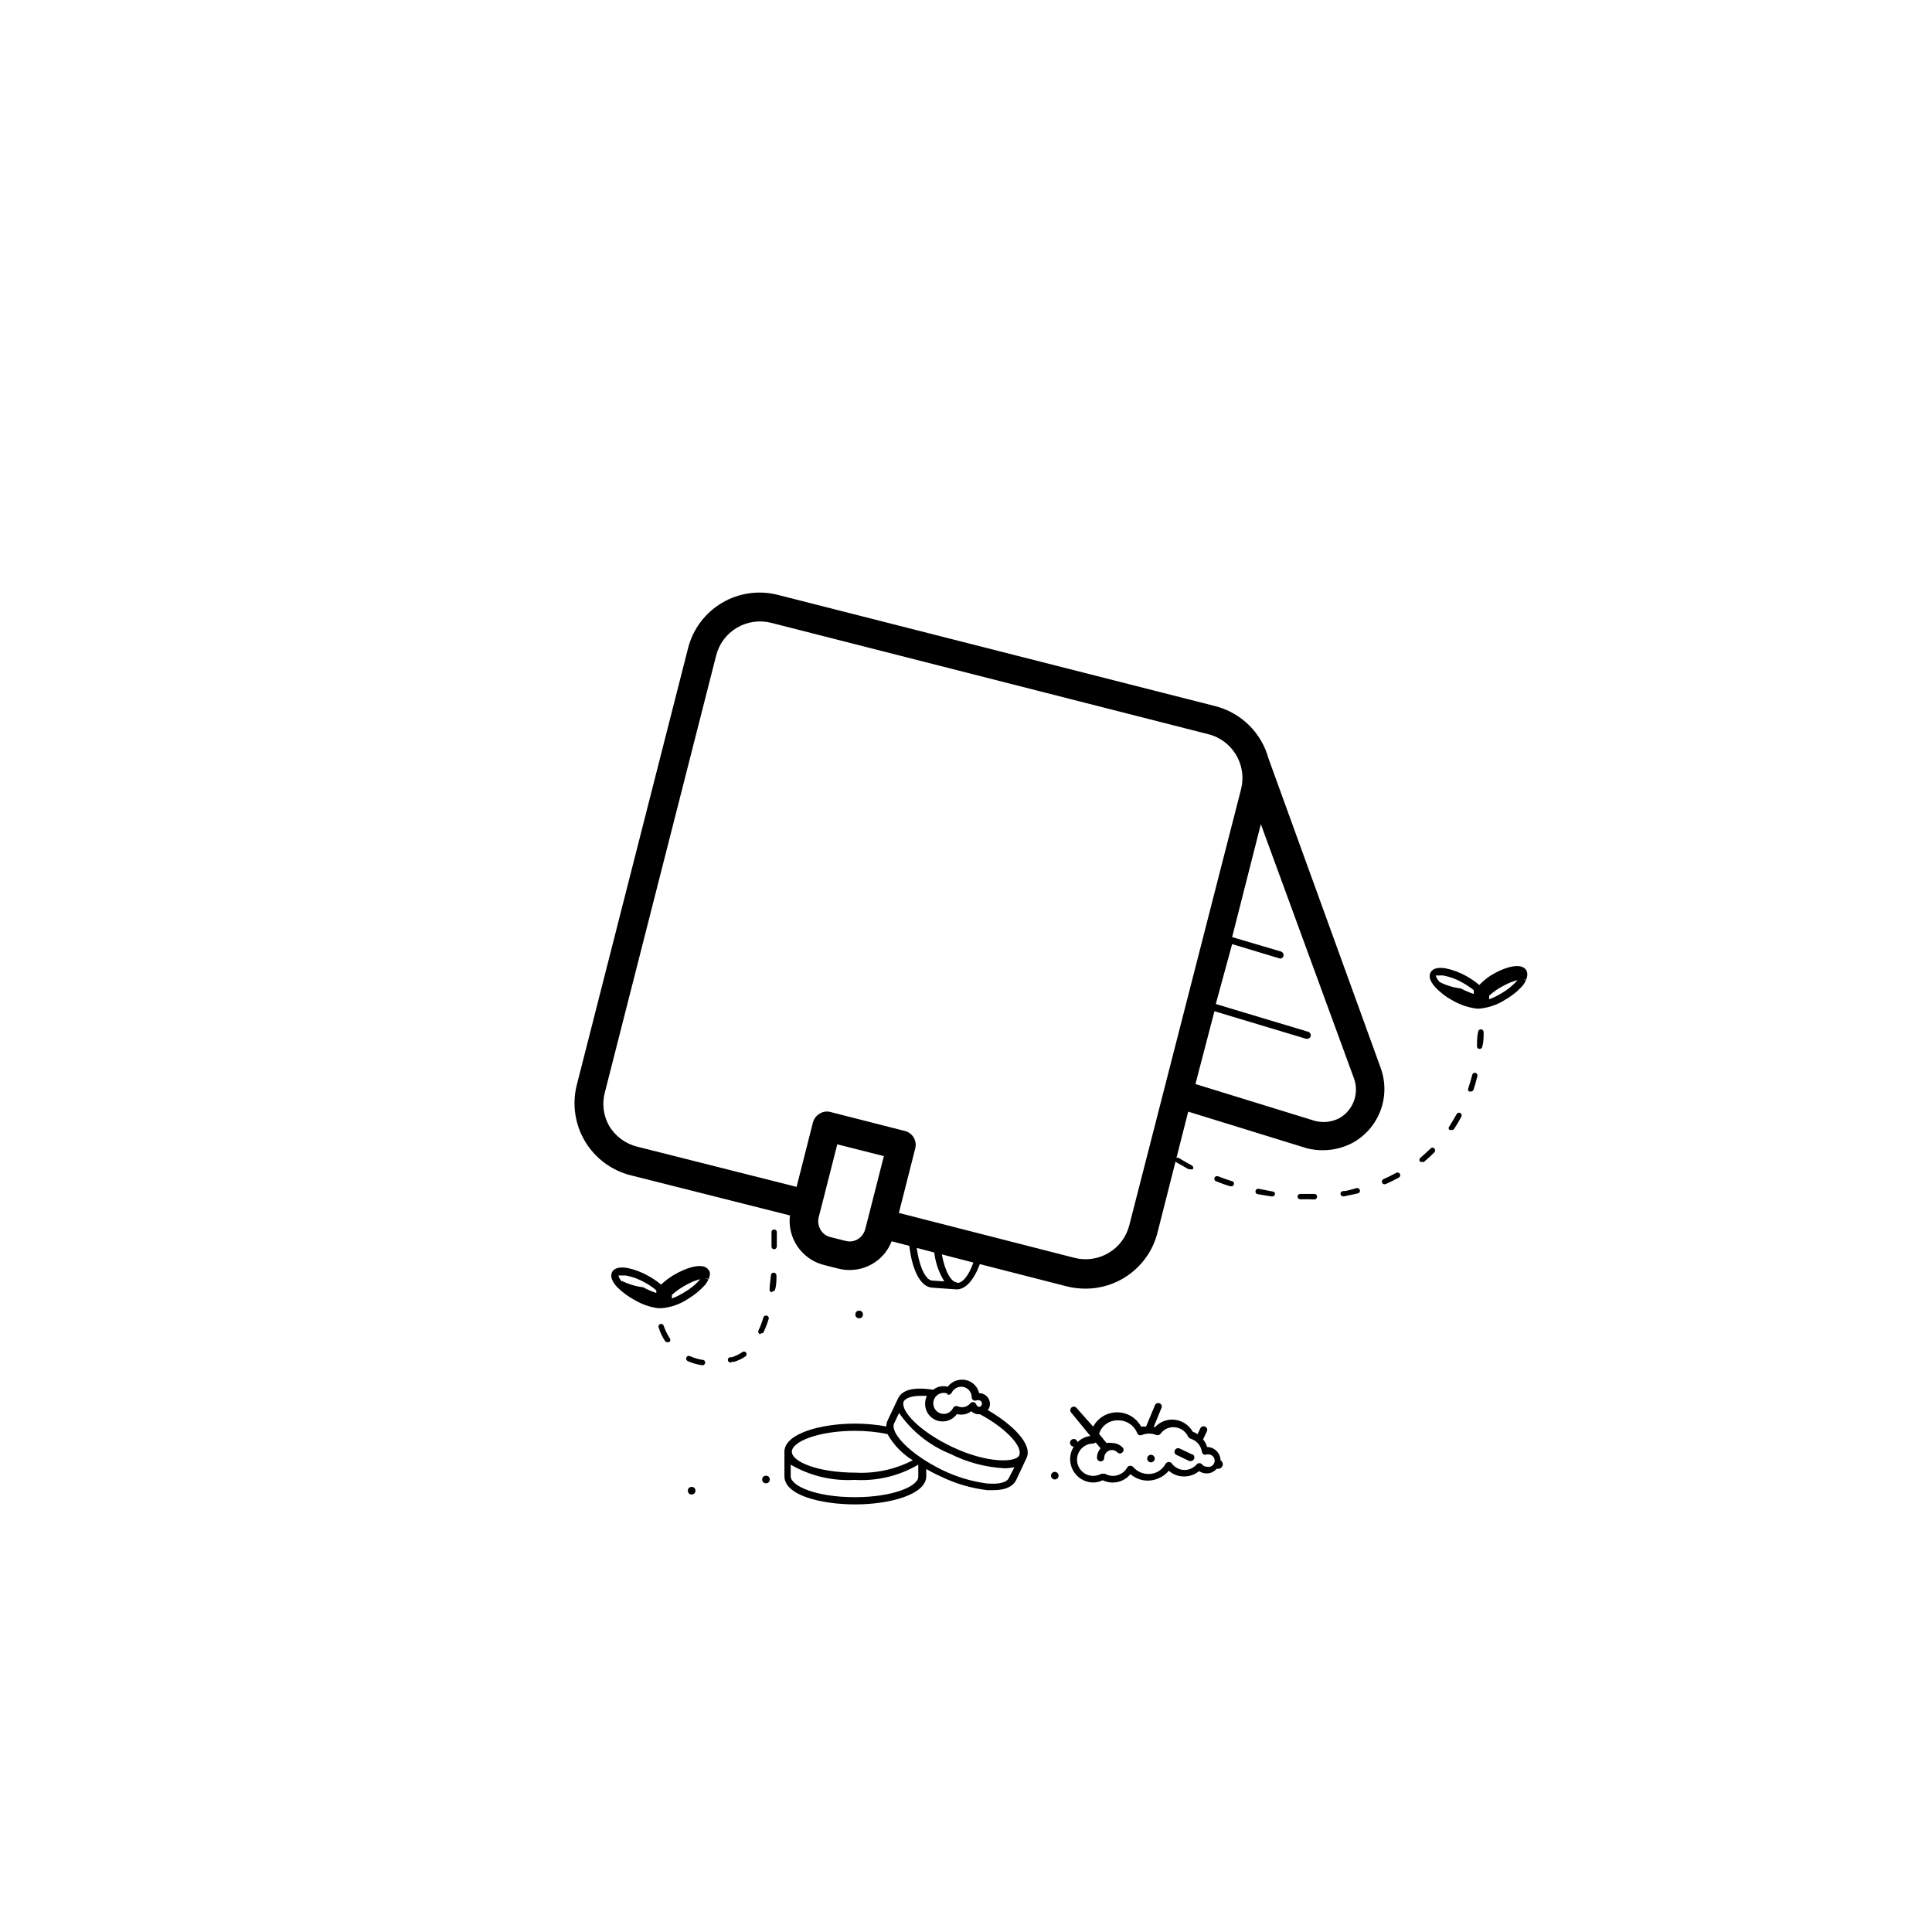 <?xml version="1.0" encoding="UTF-8"?>
<!-- Uploaded to: ICON Repo, www.iconrepo.com, Generator: ICON Repo Mixer Tools -->
<svg fill="#000000" width="800px" height="800px" version="1.1" viewBox="144 144 512 512" xmlns="http://www.w3.org/2000/svg">
 <g>
  <path d="m548.47 401.11c-1.309-2.168-5.844-0.805-9.422 1.41-1.105 0.719-2.117 1.566-3.023 2.519-1.062-0.895-2.211-1.688-3.426-2.367-1.727-0.977-3.598-1.672-5.543-2.066-2.57-0.402-3.527 0.352-3.93 1.109-0.402 0.754-0.504 1.965 1.211 3.879 1.352 1.445 2.934 2.652 4.684 3.578 1.926 1.105 4.047 1.824 6.246 2.117h0.859c2.484-0.238 4.875-1.086 6.953-2.469 1.727-0.996 3.277-2.273 4.582-3.781 1.359-1.965 1.211-3.223 0.809-3.93zm-22.973 3.125c-0.957-1.109-1.008-1.664-0.957-1.715s0 0 0.957 0h-0.004c0.336-0.039 0.676-0.039 1.008 0 1.773 0.332 3.477 0.965 5.039 1.867 1.059 0.59 2.07 1.262 3.023 2.016v1.008c-1.184-0.391-2.328-0.879-3.426-1.461-1.969-0.23-3.879-0.809-5.644-1.715zm20.602-0.402c-1.172 1.316-2.551 2.441-4.078 3.324-1.062 0.676-2.195 1.234-3.375 1.664v-0.957c0.887-0.797 1.848-1.508 2.871-2.117 3.879-2.316 6.551-2.418 6.801-2.066 0.25 0.352-1.461-0.957-2.219 0.152z"/>
  <path d="m331.83 480.61c-1.309-2.168-5.793-0.805-9.422 1.359-1.152 0.715-2.231 1.543-3.223 2.469-1.074-0.91-2.238-1.703-3.477-2.367-1.727-0.977-3.598-1.676-5.543-2.066-2.519-0.402-3.527 0.352-3.93 1.059-0.402 0.707-0.504 2.016 1.211 3.93 1.395 1.402 2.992 2.59 4.734 3.527 1.902 1.125 4.008 1.863 6.199 2.164h1.008c2.484-0.234 4.871-1.082 6.949-2.469 1.707-1.023 3.254-2.297 4.586-3.777 1.512-2.066 1.359-3.324 0.906-3.828zm-22.973 3.074c-0.957-1.059-0.957-1.613-0.906-1.664s0.25 0 0.906 0h1.008c1.77 0.336 3.473 0.969 5.039 1.863 1.074 0.582 2.09 1.273 3.023 2.066v0.707-0.004c-1.207-0.391-2.371-0.898-3.477-1.512-1.945-0.23-3.84-0.793-5.594-1.66zm20.605-0.555c-1.164 1.328-2.543 2.453-4.082 3.324-1.047 0.664-2.164 1.219-3.324 1.66v-0.957c0.887-0.797 1.848-1.504 2.871-2.113 3.828-2.367 6.551-2.469 6.801-2.066 0.254 0.402-1.461-0.957-2.266 0.152z"/>
  <path d="m490.68 461.82h-2.117c-0.387 0-0.703-0.316-0.703-0.707 0-0.195 0.082-0.383 0.223-0.516 0.145-0.133 0.336-0.203 0.531-0.188h3.727 0.004c0.391 0 0.703 0.316 0.703 0.703 0.004 0.398-0.305 0.73-0.703 0.758zm9.27-0.754v-0.004c-0.34-0.031-0.621-0.273-0.703-0.602-0.031-0.188 0.02-0.379 0.133-0.531 0.113-0.152 0.281-0.25 0.473-0.277 1.258 0 2.469-0.504 3.68-0.805h-0.004c0.387-0.066 0.758 0.176 0.855 0.555 0.098 0.375-0.129 0.758-0.504 0.855l-3.777 0.805zm-18.992 0-3.68-0.605c-0.188-0.039-0.355-0.148-0.457-0.312-0.105-0.16-0.141-0.359-0.094-0.547 0.035-0.188 0.145-0.355 0.309-0.457 0.16-0.105 0.359-0.141 0.547-0.094l3.68 0.707-0.004-0.004c0.195 0.012 0.375 0.105 0.492 0.262 0.117 0.156 0.16 0.355 0.113 0.543-0.09 0.312-0.383 0.52-0.703 0.504zm-11.082-2.719c-1.211-0.402-2.418-0.805-3.629-1.309v-0.004c-0.359-0.141-0.539-0.547-0.402-0.91 0.16-0.367 0.582-0.543 0.957-0.402 1.16 0.453 2.367 0.906 3.527 1.258v0.004c0.387 0 0.703 0.316 0.703 0.703 0 0.391-0.316 0.707-0.703 0.707zm41.059-0.504v-0.004c-0.281 0.02-0.547-0.141-0.656-0.402-0.082-0.176-0.094-0.375-0.027-0.555 0.066-0.18 0.203-0.328 0.383-0.402 1.152-0.496 2.277-1.051 3.375-1.664 0.348-0.195 0.785-0.07 0.98 0.277 0.195 0.348 0.07 0.789-0.277 0.984-1.16 0.605-2.316 1.211-3.477 1.715zm-51.59-3.981h-0.352l-3.375-1.914-0.004-0.004c-0.246-0.27-0.246-0.688 0-0.957 0.125-0.133 0.301-0.207 0.48-0.207 0.18 0 0.355 0.074 0.48 0.207 1.059 0.656 2.168 1.258 3.273 1.863 0.168 0.086 0.293 0.234 0.352 0.414 0.055 0.184 0.039 0.375-0.051 0.543-0.176 0.125-0.406 0.145-0.605 0.051zm61.566-1.969c-0.18 0.066-0.375 0.066-0.555 0-0.137-0.133-0.211-0.312-0.211-0.504 0-0.188 0.074-0.371 0.211-0.504 0.957-0.805 1.863-1.664 2.769-2.519 0.125-0.148 0.309-0.234 0.504-0.234 0.195 0 0.379 0.086 0.504 0.234 0.258 0.289 0.258 0.723 0 1.008-0.906 0.926-1.867 1.801-2.871 2.621zm7.609-8.465h-0.004c-0.129 0.051-0.273 0.051-0.402 0-0.133-0.121-0.207-0.297-0.207-0.477 0-0.184 0.074-0.355 0.207-0.48 0.656-1.059 1.309-2.117 1.914-3.223 0.18-0.348 0.609-0.484 0.957-0.305 0.348 0.184 0.484 0.609 0.305 0.957-0.598 1.145-1.254 2.254-1.965 3.328-0.227 0.219-0.559 0.297-0.859 0.199zm5.039-10.078-0.004 0.004c-0.191-0.043-0.355-0.172-0.441-0.348-0.09-0.176-0.094-0.379-0.012-0.559 0.352-1.16 0.754-2.367 1.059-3.629 0.098-0.375 0.48-0.598 0.855-0.504 0.375 0.098 0.598 0.48 0.504 0.855-0.301 1.309-0.656 2.519-1.059 3.727v0.004c-0.105 0.176-0.277 0.301-0.477 0.348-0.199 0.051-0.41 0.012-0.582-0.098zm2.465-11.383c-0.184-0.012-0.355-0.102-0.469-0.246-0.117-0.141-0.164-0.328-0.137-0.512 0-1.258 0-2.519 0.301-3.777h0.004c0.012-0.188 0.098-0.359 0.238-0.484 0.145-0.121 0.328-0.184 0.516-0.172 0.398 0.027 0.707 0.359 0.707 0.758 0 1.258 0 2.57-0.352 3.828h-0.004c-0.023 0.188-0.125 0.359-0.273 0.473-0.152 0.113-0.344 0.16-0.531 0.133z"/>
  <path d="m330.07 505.8c-1.324-0.176-2.613-0.551-3.828-1.105-0.348-0.18-0.504-0.598-0.355-0.957 0.078-0.18 0.223-0.316 0.406-0.383 0.18-0.066 0.379-0.055 0.551 0.027 1.09 0.496 2.246 0.836 3.426 1.008 0.184 0.012 0.355 0.102 0.473 0.246 0.113 0.145 0.164 0.328 0.133 0.512-0.012 0.195-0.105 0.379-0.258 0.504-0.152 0.125-0.352 0.18-0.547 0.148zm7.559-0.707-0.004 0.004c-0.316-0.004-0.598-0.203-0.703-0.504-0.062-0.188-0.043-0.391 0.055-0.562 0.094-0.176 0.258-0.297 0.449-0.344h0.504c0.961-0.312 1.875-0.754 2.719-1.312 0.133-0.133 0.316-0.211 0.504-0.211 0.191 0 0.371 0.078 0.504 0.211 0.258 0.289 0.258 0.723 0 1.008-0.949 0.676-2.004 1.184-3.121 1.512h-0.504zm-16.777-5.391v0.004c-0.242 0.02-0.477-0.098-0.605-0.305-0.75-1.133-1.328-2.371-1.715-3.676-0.059-0.18-0.039-0.379 0.055-0.543 0.098-0.164 0.262-0.281 0.449-0.312 0.375-0.098 0.758 0.129 0.859 0.504 0.391 1.133 0.914 2.215 1.559 3.223 0.258 0.289 0.258 0.723 0 1.008zm24.789-2.168h-0.301l-0.004 0.004c-0.34-0.16-0.496-0.559-0.352-0.906 0.535-1.117 0.973-2.281 1.309-3.477 0.121-0.383 0.52-0.602 0.906-0.504 0.191 0.047 0.355 0.172 0.449 0.344 0.098 0.172 0.117 0.375 0.055 0.562-0.383 1.242-0.855 2.453-1.41 3.629-0.184 0.148-0.434 0.188-0.656 0.102zm2.922-11.035-0.004 0.008c-0.188-0.027-0.355-0.125-0.469-0.277-0.117-0.152-0.164-0.344-0.137-0.531 0-1.211 0.25-2.469 0.352-3.777h0.004c0.012-0.188 0.098-0.363 0.242-0.484 0.141-0.125 0.324-0.184 0.512-0.172 0.398 0.027 0.707 0.359 0.707 0.758 0 1.309 0 2.621-0.402 3.828-0.152 0.297-0.48 0.461-0.809 0.402zm0.605-11.438-0.004 0.008c-0.391 0-0.707-0.316-0.707-0.707v-3.828c-0.012-0.184 0.051-0.363 0.176-0.496 0.125-0.133 0.297-0.211 0.48-0.207 0.188-0.016 0.371 0.047 0.516 0.168 0.141 0.125 0.227 0.297 0.242 0.484v3.879c-0.027 0.398-0.359 0.707-0.758 0.707z"/>
  <path d="m405.79 517.69c0.359-0.461 0.555-1.027 0.555-1.609 0.012-0.77-0.285-1.508-0.828-2.047-0.539-0.543-1.277-0.84-2.043-0.828-0.477-2.113-2.371-3.606-4.535-3.574-1.484-0.012-2.887 0.68-3.781 1.863-1.348-0.348-2.781-0.051-3.879 0.805-5.039-0.805-8.211 0-9.27 2.266l-2.769 5.844v0.004c-0.242 0.5-0.363 1.055-0.352 1.609-2.711-0.492-5.461-0.742-8.215-0.754-9.117 0-18.793 2.621-18.793 7.457v6.5c0 5.039 9.672 7.457 18.793 7.457 9.117 0 18.793-2.621 18.793-7.457v-1.914c1.16 0.656 2.367 1.309 3.629 1.863 3.938 1.949 8.18 3.211 12.543 3.727h1.664c3.074 0 5.039-0.906 5.945-2.57l2.769-5.894c1.812-3.676-3.828-9.016-10.227-12.746zm-10.832-4.18c0.227 0.117 0.488 0.137 0.73 0.051 0.238-0.086 0.43-0.27 0.527-0.504 0.488-0.949 1.457-1.551 2.519-1.562 1.512 0 2.746 1.211 2.773 2.719-0.027 0.352 0.148 0.684 0.453 0.859 0.301 0.152 0.656 0.152 0.957 0h0.402c0.25-0.004 0.488 0.102 0.66 0.281 0.172 0.18 0.262 0.426 0.246 0.676-0.012 0.383-0.281 0.715-0.656 0.805-0.398-0.008-0.746-0.273-0.855-0.656-0.113-0.309-0.383-0.535-0.703-0.602-0.348-0.07-0.699 0.066-0.91 0.352-0.797 0.961-2.137 1.27-3.273 0.754-0.473-0.188-1.016 0.008-1.258 0.453-0.453 0.957-1.414 1.566-2.469 1.562-1.531 0-2.773-1.238-2.773-2.769-0.008-0.941 0.457-1.82 1.242-2.34 0.781-0.52 1.777-0.605 2.637-0.23zm-7.203 0.402h1.863c-0.297 0.648-0.453 1.352-0.453 2.066-0.039 2.031 1.25 3.852 3.184 4.488 1.93 0.637 4.051-0.059 5.231-1.719 1.324 0.348 2.734 0.066 3.828-0.754 0.508 0.504 1.195 0.793 1.914 0.805h0.402c7.609 4.133 11.336 8.867 10.379 10.883-0.957 2.016-8.664 2.066-17.633-2.168-8.969-4.231-14.055-9.824-12.949-12.191 0.656-0.906 2.219-1.41 4.434-1.41zm-17.281 9.27c2.926-0.008 5.844 0.277 8.715 0.855 1.605 2.852 3.91 5.246 6.699 6.953-4.656 2.414-9.875 3.547-15.113 3.277-10.078 0-16.93-2.922-16.93-5.543s6.856-5.543 16.828-5.543zm0 17.582c-10.078 0-16.93-2.922-16.93-5.543v-3.074 0.004c5.125 2.973 11.012 4.375 16.93 4.031 5.902 0.371 11.777-1.035 16.875-4.031v3.074c0.203 2.617-6.75 5.539-16.676 5.539zm40.859-5.039c-0.555 1.16-2.672 1.664-5.742 1.41l-0.004 0.004c-4.129-0.539-8.145-1.75-11.891-3.578-8.816-4.332-13.852-9.926-12.746-12.344l1.309-2.769h0.004c3.359 4.856 8.074 8.621 13.551 10.832 4.473 2.25 9.359 3.551 14.359 3.828 0.898 0.008 1.797-0.094 2.668-0.305z"/>
  <path d="m372.69 492.35c0 1.344-2.016 1.344-2.016 0s2.016-1.344 2.016 0"/>
  <path d="m348 536.08c0 1.344-2.016 1.344-2.016 0s2.016-1.344 2.016 0"/>
  <path d="m328.3 539.05c0 1.344-2.012 1.344-2.012 0s2.012-1.344 2.012 0"/>
  <path d="m460 529.48-3.375-1.613-0.004 0.004c-0.473-0.219-1.031-0.016-1.258 0.453-0.117 0.223-0.137 0.488-0.051 0.727 0.086 0.242 0.27 0.434 0.504 0.531l3.375 1.613h0.402c0.441-0.012 0.816-0.32 0.914-0.75 0.094-0.43-0.117-0.867-0.508-1.066z"/>
  <path d="m423.53 534.06c-0.41 0-0.777 0.246-0.934 0.621-0.152 0.379-0.066 0.812 0.219 1.098 0.289 0.289 0.723 0.375 1.098 0.219 0.379-0.156 0.625-0.523 0.625-0.93 0-0.27-0.105-0.523-0.297-0.715-0.188-0.188-0.445-0.293-0.711-0.293z"/>
  <path d="m449.02 529.53c-0.406 0-0.773 0.246-0.93 0.621-0.156 0.379-0.07 0.812 0.219 1.102 0.285 0.285 0.719 0.371 1.098 0.215 0.375-0.156 0.621-0.523 0.621-0.93 0-0.266-0.105-0.523-0.297-0.711-0.188-0.191-0.445-0.297-0.711-0.297z"/>
  <path d="m467.46 530.99c-0.051-1.945-1.629-3.5-3.574-3.527-0.195-0.742-0.559-1.43-1.059-2.016l1.008-2.117v0.004c0.117-0.227 0.137-0.492 0.051-0.73-0.086-0.238-0.27-0.434-0.504-0.531-0.461-0.223-1.016-0.047-1.262 0.402l-0.754 1.613c-0.383-0.285-0.809-0.508-1.262-0.652-1.102-1.977-3.18-3.207-5.441-3.227-1.719-0.016-3.367 0.699-4.531 1.965h-0.402l2.066-5.039h-0.004c0.117-0.23 0.129-0.5 0.031-0.742-0.094-0.238-0.289-0.43-0.535-0.516-0.473-0.176-1 0.043-1.207 0.504l-2.367 5.691c-0.438-0.047-0.875-0.047-1.312 0-1.254-2.336-3.691-3.797-6.348-3.797-2.652 0-5.094 1.461-6.348 3.797l-4.484-5.039v0.004c-0.367-0.348-0.941-0.348-1.309 0-0.352 0.383-0.352 0.973 0 1.359l5.039 6.144c-1.293 0.176-2.492 0.758-3.426 1.664-0.055-0.488-0.469-0.859-0.957-0.855-0.559 0-1.008 0.449-1.008 1.008 0 0.555 0.449 1.008 1.008 1.008-1.199 1.879-1.293 4.254-0.25 6.223 1.039 1.973 3.059 3.231 5.285 3.297 0.91 0.004 1.805-0.203 2.621-0.605 2.531 1.223 5.566 0.559 7.356-1.609 1.289 1.105 2.934 1.715 4.637 1.711 2.137-0.039 4.152-0.992 5.539-2.617 1.121 1 2.578 1.539 4.082 1.508 1.434-0.004 2.82-0.5 3.93-1.41 0.594 0.402 1.297 0.613 2.016 0.605 1.008 0.004 1.965-0.441 2.621-1.207h0.352c0.352 0.012 0.691-0.121 0.941-0.371 0.25-0.246 0.383-0.59 0.367-0.941-0.047-0.395-0.27-0.746-0.605-0.957zm-3.578 1.715h0.004c-0.508 0.016-0.992-0.211-1.312-0.605-0.172-0.215-0.43-0.344-0.703-0.352-0.297-0.012-0.578 0.117-0.758 0.352-0.801 0.914-1.957 1.445-3.172 1.461-1.359-0.004-2.633-0.66-3.426-1.762-0.203-0.238-0.5-0.367-0.809-0.355-0.324 0.012-0.625 0.18-0.805 0.453-0.883 1.707-2.664 2.766-4.586 2.723-1.551-0.008-3.019-0.688-4.027-1.863-0.211-0.25-0.539-0.363-0.859-0.305-0.297 0.02-0.562 0.191-0.703 0.453-0.758 1.355-2.18 2.199-3.731 2.219-0.754-0.008-1.5-0.195-2.164-0.555-0.164-0.051-0.34-0.051-0.504 0-0.148-0.043-0.305-0.043-0.453 0-0.672 0.344-1.414 0.535-2.168 0.555-2.363 0-4.281-1.918-4.281-4.285 0-2.363 1.918-4.281 4.281-4.281 0.25-0.016 0.48-0.125 0.656-0.301l1.309 1.562c-0.621 0.691-0.965 1.59-0.957 2.519 0.023 0.516 0.441 0.93 0.957 0.957 0.527 0 0.957-0.43 0.957-0.957 0-1.145 0.926-2.066 2.066-2.066 0.531 0.008 1.039 0.223 1.41 0.602 0.172 0.195 0.422 0.309 0.68 0.309 0.262 0 0.508-0.113 0.68-0.309 0.195-0.16 0.305-0.402 0.305-0.652 0-0.254-0.109-0.492-0.305-0.656-0.727-0.746-1.727-1.164-2.769-1.156-0.484-0.082-0.977-0.082-1.461 0l-1.965-2.422c0.664-2.203 2.738-3.672 5.039-3.574 2.207-0.055 4.215 1.273 5.035 3.324 0.102 0.238 0.277 0.434 0.504 0.555 0.242 0.102 0.516 0.102 0.758 0 1.227-0.504 2.602-0.504 3.828 0 0.398 0.141 0.84 0.02 1.109-0.305 0.773-1.121 2.059-1.785 3.426-1.762 1.66 0 3.176 0.961 3.879 2.469 0.133 0.246 0.348 0.441 0.605 0.555 1.633 0.461 2.836 1.844 3.07 3.527 0.055 0.258 0.195 0.492 0.406 0.652 0.254 0.129 0.551 0.129 0.805 0h0.504c0.918 0 1.664 0.746 1.664 1.664 0 0.918-0.746 1.664-1.664 1.664z"/>
  <path d="m509.93 427.1-29.773-82.121v0.004c-0.918-3.352-2.707-6.398-5.184-8.832-2.481-2.434-5.559-4.168-8.926-5.023l-115.88-29.473c-5.039-1.297-10.387-0.535-14.859 2.125-4.473 2.656-7.699 6.984-8.973 12.031l-29.523 115.88c-1.223 5.023-0.426 10.324 2.223 14.766 2.648 4.438 6.934 7.656 11.938 8.965l42.371 10.68c-0.727 5.984 3.082 11.578 8.914 13.102l3.981 1.008v-0.004c0.957 0.242 1.938 0.363 2.922 0.355 4.93 0.016 9.359-3.008 11.137-7.609l4.684 1.211c0.754 6.602 3.023 10.883 6.047 11.082l6.5 0.453c2.367 0 4.535-2.418 6.144-6.699l23.023 5.894c1.648 0.414 3.34 0.617 5.039 0.605 4.356-0.008 8.582-1.465 12.02-4.137s5.891-6.41 6.973-10.625l8.16-32.145 31.488 9.723h0.004c1.367 0.34 2.773 0.508 4.18 0.504 2.719 0 5.398-0.656 7.809-1.914 3.418-1.852 6.059-4.867 7.445-8.5 1.387-3.633 1.426-7.641 0.113-11.301zm-136.03 40.305-0.605 2.316v0.004c-0.285 1.109-0.988 2.066-1.965 2.668-0.984 0.598-2.168 0.762-3.273 0.453l-3.981-1.008c-1.117-0.246-2.07-0.961-2.621-1.965-0.59-0.98-0.77-2.156-0.504-3.273l0.605-2.316 4.332-17.027 12.344 3.125zm17.23 15.973c-1.613 0-3.426-3.125-4.18-8.664l4.637 1.211-0.004-0.004c0.32 2.719 1.23 5.332 2.668 7.66zm6.449 0.453c-1.41 0-3.125-2.672-3.981-7.406l8.363 2.168c-1.363 3.828-3.074 5.492-4.336 5.391zm45.695-15.113c-0.785 3.074-2.762 5.715-5.492 7.332-2.734 1.613-5.996 2.078-9.07 1.281l-46.5-11.891 4.332-17.078c0.262-0.977 0.117-2.016-0.391-2.883-0.512-0.871-1.352-1.504-2.328-1.75l-19.75-5.039c-0.98-0.258-2.019-0.094-2.871 0.453-0.867 0.516-1.5 1.344-1.766 2.316l-4.332 17.078-42.32-10.68c-3.082-0.781-5.731-2.758-7.356-5.492-1.508-2.66-1.926-5.805-1.16-8.766l29.523-115.88c0.773-3.09 2.75-5.738 5.492-7.356 2.734-1.609 5.992-2.082 9.07-1.309l115.88 29.523c6.41 1.629 10.289 8.145 8.664 14.559zm55.719-28.414c-1.996 1.051-4.312 1.32-6.5 0.754l-31.691-9.773 5.039-19.297 24.285 7.305h0.305c0.41 0 0.777-0.262 0.906-0.652 0.133-0.516-0.152-1.043-0.656-1.211l-24.484-7.356 4.332-15.871 12.695 3.828v0.004c0.418 0.016 0.793-0.254 0.906-0.656 0.137-0.512-0.152-1.043-0.652-1.211l-12.949-3.828 7.609-29.926 24.637 67.258c1.512 3.992-0.09 8.492-3.781 10.633z"/>
 </g>
</svg>